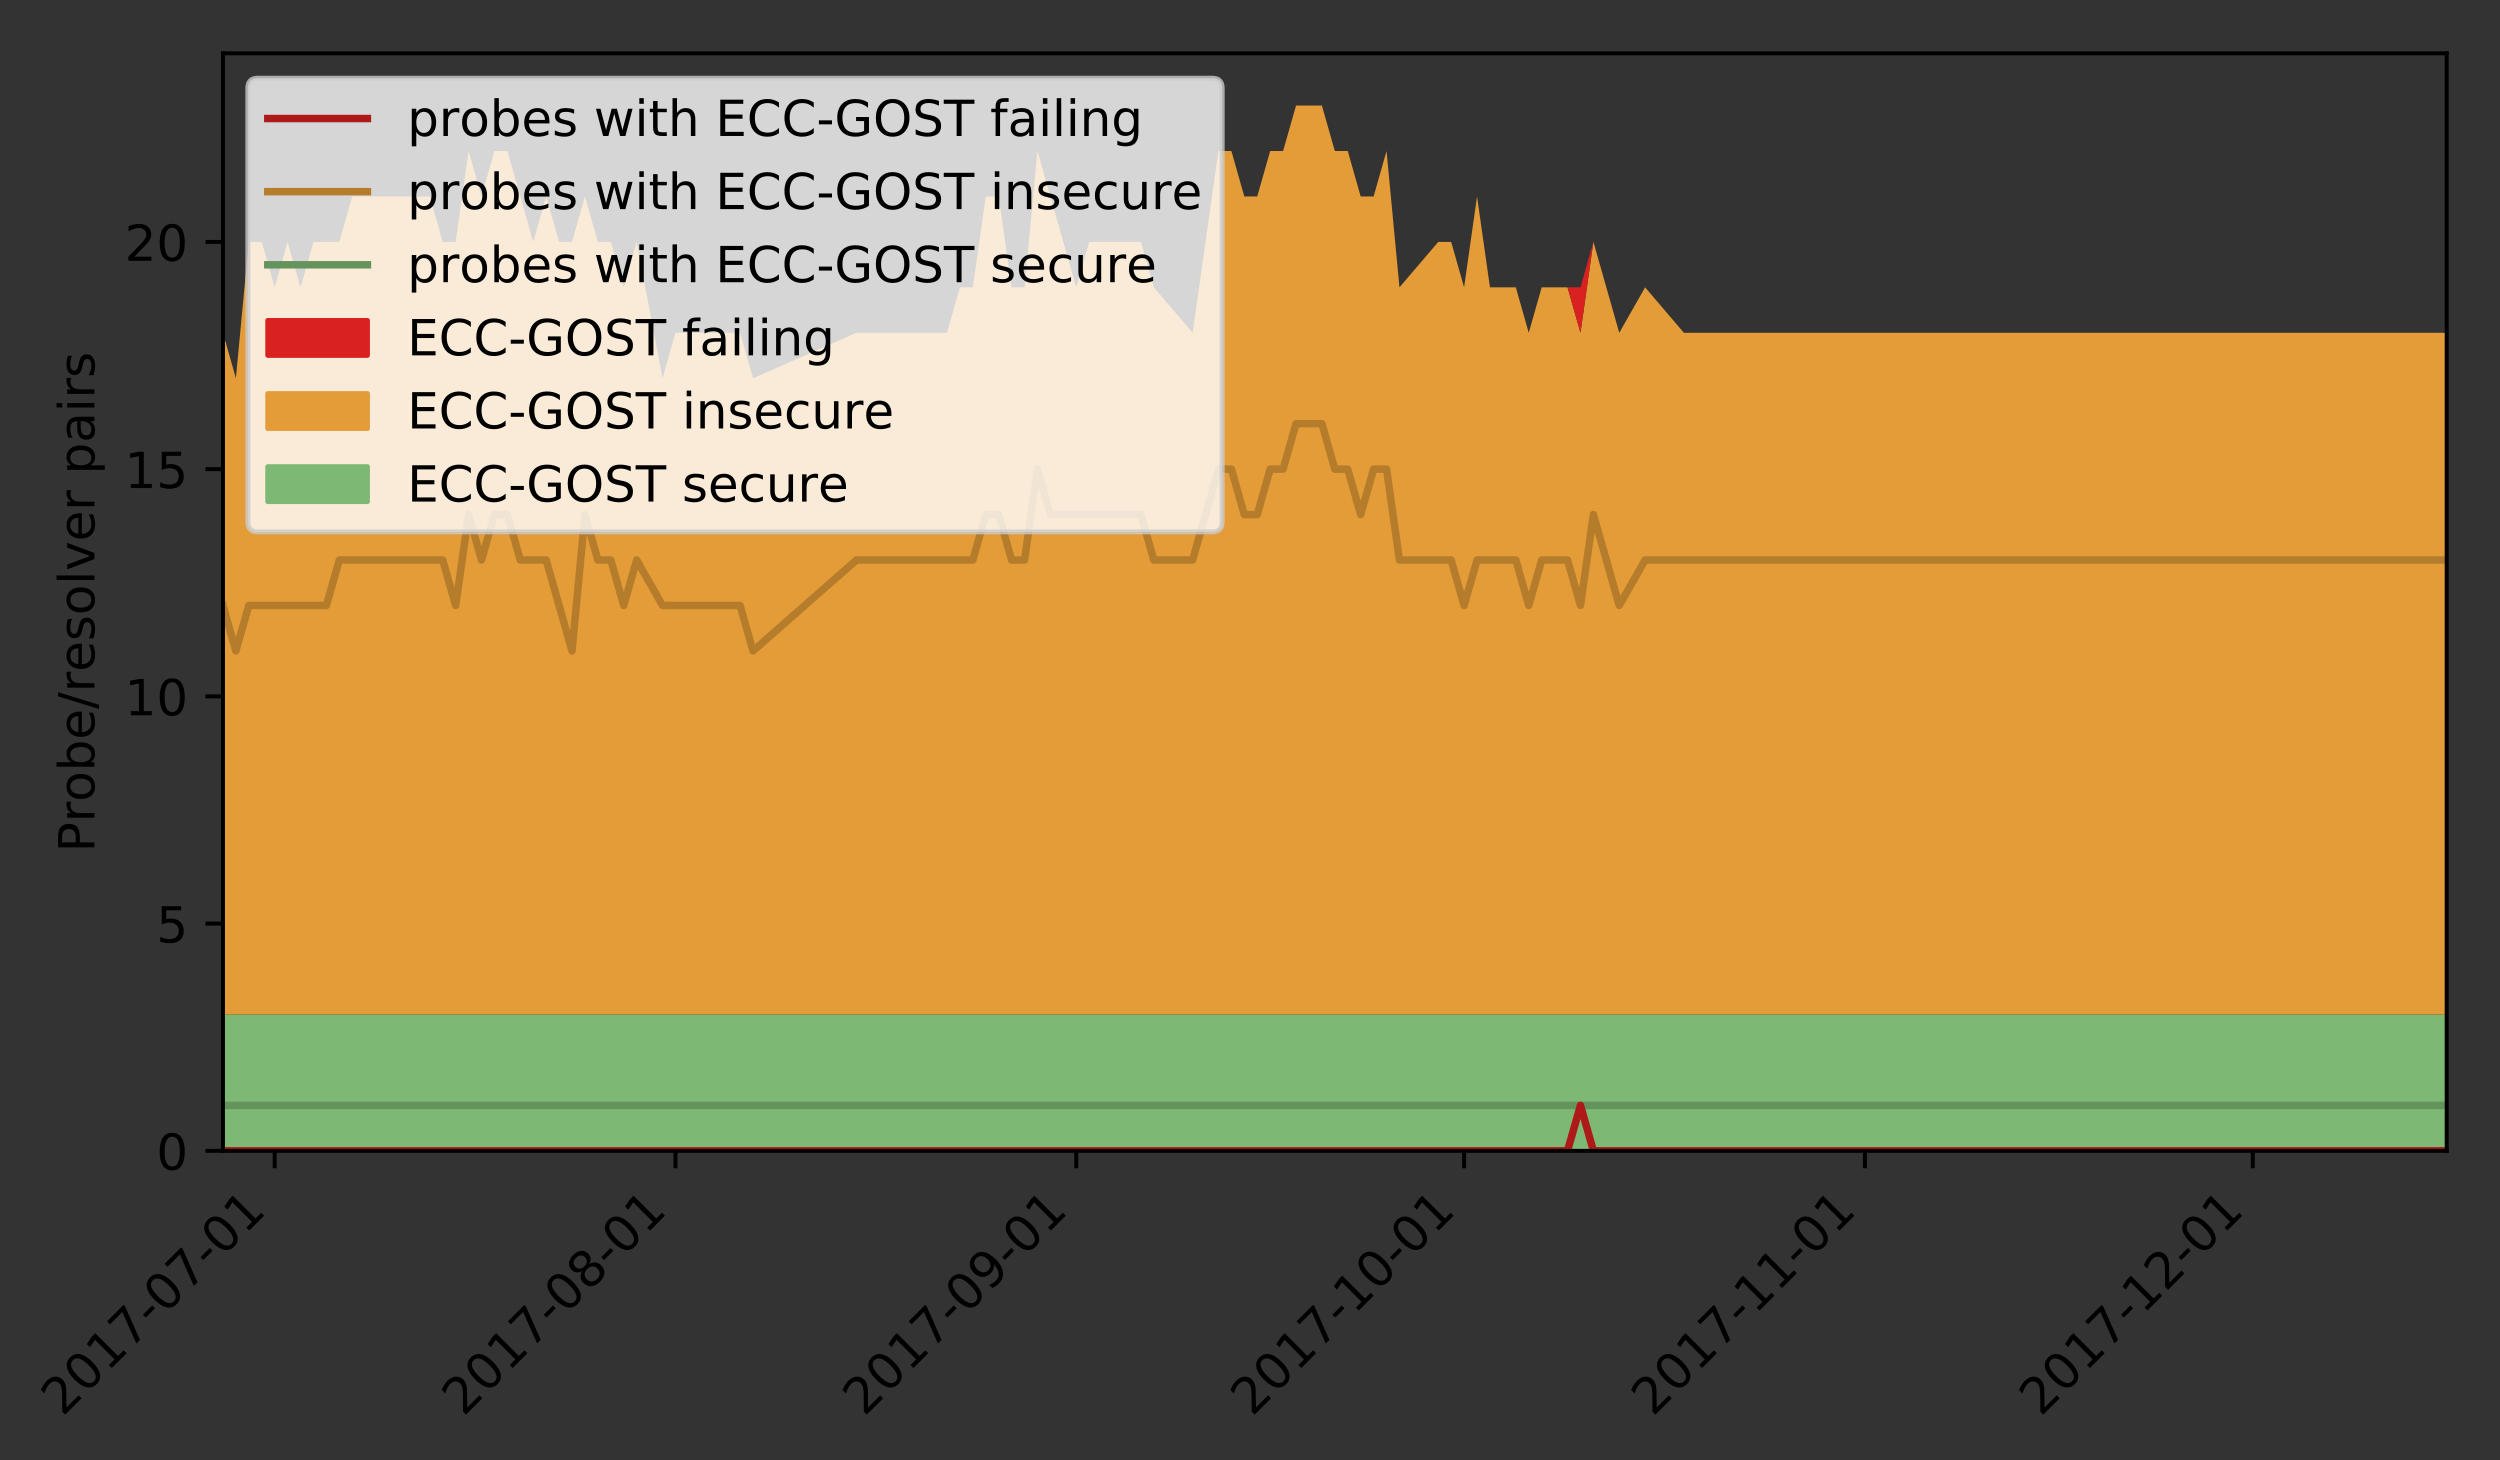 <?xml version="1.0" encoding="utf-8" standalone="no"?>
<!DOCTYPE svg PUBLIC "-//W3C//DTD SVG 1.1//EN"
  "http://www.w3.org/Graphics/SVG/1.1/DTD/svg11.dtd">
<!-- Created with matplotlib (http://matplotlib.org/) -->
<svg height="293.157pt" version="1.1" viewBox="0 0 501.856 293.157" width="501.856pt" xmlns="http://www.w3.org/2000/svg" xmlns:xlink="http://www.w3.org/1999/xlink">
 <rect x="0" y="0" width="501.856" height="293.157" fill="#333333" stroke="none"/>
 <defs>
  <style type="text/css">
*{stroke-linecap:butt;stroke-linejoin:round;}
  </style>
 </defs>
 <g id="figure_1">
  <g id="patch_1">
   <path d="M 0 293.157 
L 501.856 293.157 
L 501.856 0 
L 0 0 
z
" style="fill:none;"/>
  </g>
  <g id="axes_1">
   <g id="patch_2">
    <path d="M 44.756 231.02 
L 491.156 231.02 
L 491.156 10.7 
L 44.756 10.7 
z
" style="fill:none;"/>
   </g>
   <g id="PolyCollection_1">
    <path clip-path="url(#pe936d62cc7)" d="M 44.756 203.651 
L 44.756 231.02 
L 47.351 231.02 
L 49.947 231.02 
L 52.542 231.02 
L 55.137 231.02 
L 57.733 231.02 
L 60.328 231.02 
L 62.923 231.02 
L 65.519 231.02 
L 68.114 231.02 
L 70.709 231.02 
L 73.305 231.02 
L 75.9 231.02 
L 78.496 231.02 
L 81.091 231.02 
L 83.686 231.02 
L 86.282 231.02 
L 88.877 231.02 
L 91.472 231.02 
L 94.068 231.02 
L 96.663 231.02 
L 99.258 231.02 
L 101.854 231.02 
L 104.449 231.02 
L 107.044 231.02 
L 109.64 231.02 
L 112.232 231.02 
L 114.827 231.02 
L 117.426 231.02 
L 120.021 231.02 
L 122.616 231.02 
L 125.209 231.02 
L 127.807 231.02 
L 132.998 231.02 
L 135.593 231.02 
L 140.784 231.02 
L 145.971 231.02 
L 148.567 231.02 
L 151.165 231.02 
L 171.928 231.02 
L 174.523 231.02 
L 177.119 231.02 
L 179.714 231.02 
L 182.309 231.02 
L 187.5 231.02 
L 190.095 231.02 
L 192.691 231.02 
L 195.286 231.02 
L 197.882 231.02 
L 200.477 231.02 
L 203.072 231.02 
L 205.668 231.02 
L 208.263 231.02 
L 210.855 231.02 
L 213.454 231.02 
L 216.049 231.02 
L 218.644 231.02 
L 221.24 231.02 
L 223.835 231.02 
L 226.43 231.02 
L 229.026 231.02 
L 231.621 231.02 
L 239.407 231.02 
L 244.598 231.02 
L 247.193 231.02 
L 249.785 231.02 
L 252.381 231.02 
L 254.979 231.02 
L 257.571 231.02 
L 260.17 231.02 
L 262.765 231.02 
L 265.361 231.02 
L 267.956 231.02 
L 270.551 231.02 
L 273.144 231.02 
L 275.742 231.02 
L 278.337 231.02 
L 280.933 231.02 
L 288.719 231.02 
L 291.314 231.02 
L 293.906 231.02 
L 296.505 231.02 
L 299.1 231.02 
L 301.695 231.02 
L 304.291 231.02 
L 306.883 231.02 
L 309.482 231.02 
L 312.077 231.02 
L 314.669 231.02 
L 317.268 231.02 
L 319.863 231.02 
L 322.458 231.02 
L 325.054 231.02 
L 330.244 231.02 
L 338.03 231.02 
L 358.793 231.02 
L 478.179 231.02 
L 483.37 231.02 
L 485.965 231.02 
L 491.156 231.02 
L 491.156 203.651 
L 491.156 203.651 
L 485.965 203.651 
L 483.37 203.651 
L 478.179 203.651 
L 358.793 203.651 
L 338.03 203.651 
L 330.244 203.651 
L 325.054 203.651 
L 322.458 203.651 
L 319.863 203.651 
L 317.268 203.651 
L 314.669 203.651 
L 312.077 203.651 
L 309.482 203.651 
L 306.883 203.651 
L 304.291 203.651 
L 301.695 203.651 
L 299.1 203.651 
L 296.505 203.651 
L 293.906 203.651 
L 291.314 203.651 
L 288.719 203.651 
L 280.933 203.651 
L 278.337 203.651 
L 275.742 203.651 
L 273.144 203.651 
L 270.551 203.651 
L 267.956 203.651 
L 265.361 203.651 
L 262.765 203.651 
L 260.17 203.651 
L 257.571 203.651 
L 254.979 203.651 
L 252.381 203.651 
L 249.785 203.651 
L 247.193 203.651 
L 244.598 203.651 
L 239.407 203.651 
L 231.621 203.651 
L 229.026 203.651 
L 226.43 203.651 
L 223.835 203.651 
L 221.24 203.651 
L 218.644 203.651 
L 216.049 203.651 
L 213.454 203.651 
L 210.855 203.651 
L 208.263 203.651 
L 205.668 203.651 
L 203.072 203.651 
L 200.477 203.651 
L 197.882 203.651 
L 195.286 203.651 
L 192.691 203.651 
L 190.095 203.651 
L 187.5 203.651 
L 182.309 203.651 
L 179.714 203.651 
L 177.119 203.651 
L 174.523 203.651 
L 171.928 203.651 
L 151.165 203.651 
L 148.567 203.651 
L 145.971 203.651 
L 140.784 203.651 
L 135.593 203.651 
L 132.998 203.651 
L 127.807 203.651 
L 125.209 203.651 
L 122.616 203.651 
L 120.021 203.651 
L 117.426 203.651 
L 114.827 203.651 
L 112.232 203.651 
L 109.64 203.651 
L 107.044 203.651 
L 104.449 203.651 
L 101.854 203.651 
L 99.258 203.651 
L 96.663 203.651 
L 94.068 203.651 
L 91.472 203.651 
L 88.877 203.651 
L 86.282 203.651 
L 83.686 203.651 
L 81.091 203.651 
L 78.496 203.651 
L 75.9 203.651 
L 73.305 203.651 
L 70.709 203.651 
L 68.114 203.651 
L 65.519 203.651 
L 62.923 203.651 
L 60.328 203.651 
L 57.733 203.651 
L 55.137 203.651 
L 52.542 203.651 
L 49.947 203.651 
L 47.351 203.651 
L 44.756 203.651 
z
" style="fill:#7db874;"/>
   </g>
   <g id="PolyCollection_2">
    <path clip-path="url(#pe936d62cc7)" d="M 44.756 66.806 
L 44.756 203.651 
L 47.351 203.651 
L 49.947 203.651 
L 52.542 203.651 
L 55.137 203.651 
L 57.733 203.651 
L 60.328 203.651 
L 62.923 203.651 
L 65.519 203.651 
L 68.114 203.651 
L 70.709 203.651 
L 73.305 203.651 
L 75.9 203.651 
L 78.496 203.651 
L 81.091 203.651 
L 83.686 203.651 
L 86.282 203.651 
L 88.877 203.651 
L 91.472 203.651 
L 94.068 203.651 
L 96.663 203.651 
L 99.258 203.651 
L 101.854 203.651 
L 104.449 203.651 
L 107.044 203.651 
L 109.64 203.651 
L 112.232 203.651 
L 114.827 203.651 
L 117.426 203.651 
L 120.021 203.651 
L 122.616 203.651 
L 125.209 203.651 
L 127.807 203.651 
L 132.998 203.651 
L 135.593 203.651 
L 140.784 203.651 
L 145.971 203.651 
L 148.567 203.651 
L 151.165 203.651 
L 171.928 203.651 
L 174.523 203.651 
L 177.119 203.651 
L 179.714 203.651 
L 182.309 203.651 
L 187.5 203.651 
L 190.095 203.651 
L 192.691 203.651 
L 195.286 203.651 
L 197.882 203.651 
L 200.477 203.651 
L 203.072 203.651 
L 205.668 203.651 
L 208.263 203.651 
L 210.855 203.651 
L 213.454 203.651 
L 216.049 203.651 
L 218.644 203.651 
L 221.24 203.651 
L 223.835 203.651 
L 226.43 203.651 
L 229.026 203.651 
L 231.621 203.651 
L 239.407 203.651 
L 244.598 203.651 
L 247.193 203.651 
L 249.785 203.651 
L 252.381 203.651 
L 254.979 203.651 
L 257.571 203.651 
L 260.17 203.651 
L 262.765 203.651 
L 265.361 203.651 
L 267.956 203.651 
L 270.551 203.651 
L 273.144 203.651 
L 275.742 203.651 
L 278.337 203.651 
L 280.933 203.651 
L 288.719 203.651 
L 291.314 203.651 
L 293.906 203.651 
L 296.505 203.651 
L 299.1 203.651 
L 301.695 203.651 
L 304.291 203.651 
L 306.883 203.651 
L 309.482 203.651 
L 312.077 203.651 
L 314.669 203.651 
L 317.268 203.651 
L 319.863 203.651 
L 322.458 203.651 
L 325.054 203.651 
L 330.244 203.651 
L 338.03 203.651 
L 358.793 203.651 
L 478.179 203.651 
L 483.37 203.651 
L 485.965 203.651 
L 491.156 203.651 
L 491.156 66.806 
L 491.156 66.806 
L 485.965 66.806 
L 483.37 66.806 
L 478.179 66.806 
L 358.793 66.806 
L 338.03 66.806 
L 330.244 57.683 
L 325.054 66.806 
L 322.458 57.683 
L 319.863 48.56 
L 317.268 66.806 
L 314.669 57.683 
L 312.077 57.683 
L 309.482 57.683 
L 306.883 66.806 
L 304.291 57.683 
L 301.695 57.683 
L 299.1 57.683 
L 296.505 39.437 
L 293.906 57.683 
L 291.314 48.56 
L 288.719 48.56 
L 280.933 57.683 
L 278.337 30.314 
L 275.742 39.437 
L 273.144 39.437 
L 270.551 30.314 
L 267.956 30.314 
L 265.361 21.191 
L 262.765 21.191 
L 260.17 21.191 
L 257.571 30.314 
L 254.979 30.314 
L 252.381 39.437 
L 249.785 39.437 
L 247.193 30.314 
L 244.598 30.314 
L 239.407 66.806 
L 231.621 57.683 
L 229.026 48.56 
L 226.43 48.56 
L 223.835 48.56 
L 221.24 48.56 
L 218.644 48.56 
L 216.049 57.683 
L 213.454 48.56 
L 210.855 39.437 
L 208.263 30.314 
L 205.668 57.683 
L 203.072 57.683 
L 200.477 39.437 
L 197.882 39.437 
L 195.286 57.683 
L 192.691 57.683 
L 190.095 66.806 
L 187.5 66.806 
L 182.309 66.806 
L 179.714 66.806 
L 177.119 66.806 
L 174.523 66.806 
L 171.928 66.806 
L 151.165 75.929 
L 148.567 66.806 
L 145.971 66.806 
L 140.784 66.806 
L 135.593 66.806 
L 132.998 75.929 
L 127.807 48.56 
L 125.209 57.683 
L 122.616 48.56 
L 120.021 48.56 
L 117.426 39.437 
L 114.827 48.56 
L 112.232 48.56 
L 109.64 39.437 
L 107.044 48.56 
L 104.449 39.437 
L 101.854 30.314 
L 99.258 30.314 
L 96.663 39.437 
L 94.068 30.314 
L 91.472 48.56 
L 88.877 48.56 
L 86.282 39.437 
L 83.686 39.437 
L 81.091 39.437 
L 78.496 39.437 
L 75.9 39.437 
L 73.305 39.437 
L 70.709 39.437 
L 68.114 48.56 
L 65.519 48.56 
L 62.923 48.56 
L 60.328 57.683 
L 57.733 48.56 
L 55.137 57.683 
L 52.542 48.56 
L 49.947 48.56 
L 47.351 75.929 
L 44.756 66.806 
z
" style="fill:#e39c37;"/>
   </g>
   <g id="PolyCollection_3">
    <path clip-path="url(#pe936d62cc7)" d="M 44.756 66.806 
L 44.756 66.806 
L 47.351 75.929 
L 49.947 48.56 
L 52.542 48.56 
L 55.137 57.683 
L 57.733 48.56 
L 60.328 57.683 
L 62.923 48.56 
L 65.519 48.56 
L 68.114 48.56 
L 70.709 39.437 
L 73.305 39.437 
L 75.9 39.437 
L 78.496 39.437 
L 81.091 39.437 
L 83.686 39.437 
L 86.282 39.437 
L 88.877 48.56 
L 91.472 48.56 
L 94.068 30.314 
L 96.663 39.437 
L 99.258 30.314 
L 101.854 30.314 
L 104.449 39.437 
L 107.044 48.56 
L 109.64 39.437 
L 112.232 48.56 
L 114.827 48.56 
L 117.426 39.437 
L 120.021 48.56 
L 122.616 48.56 
L 125.209 57.683 
L 127.807 48.56 
L 132.998 75.929 
L 135.593 66.806 
L 140.784 66.806 
L 145.971 66.806 
L 148.567 66.806 
L 151.165 75.929 
L 171.928 66.806 
L 174.523 66.806 
L 177.119 66.806 
L 179.714 66.806 
L 182.309 66.806 
L 187.5 66.806 
L 190.095 66.806 
L 192.691 57.683 
L 195.286 57.683 
L 197.882 39.437 
L 200.477 39.437 
L 203.072 57.683 
L 205.668 57.683 
L 208.263 30.314 
L 210.855 39.437 
L 213.454 48.56 
L 216.049 57.683 
L 218.644 48.56 
L 221.24 48.56 
L 223.835 48.56 
L 226.43 48.56 
L 229.026 48.56 
L 231.621 57.683 
L 239.407 66.806 
L 244.598 30.314 
L 247.193 30.314 
L 249.785 39.437 
L 252.381 39.437 
L 254.979 30.314 
L 257.571 30.314 
L 260.17 21.191 
L 262.765 21.191 
L 265.361 21.191 
L 267.956 30.314 
L 270.551 30.314 
L 273.144 39.437 
L 275.742 39.437 
L 278.337 30.314 
L 280.933 57.683 
L 288.719 48.56 
L 291.314 48.56 
L 293.906 57.683 
L 296.505 39.437 
L 299.1 57.683 
L 301.695 57.683 
L 304.291 57.683 
L 306.883 66.806 
L 309.482 57.683 
L 312.077 57.683 
L 314.669 57.683 
L 317.268 66.806 
L 319.863 48.56 
L 322.458 57.683 
L 325.054 66.806 
L 330.244 57.683 
L 338.03 66.806 
L 358.793 66.806 
L 478.179 66.806 
L 483.37 66.806 
L 485.965 66.806 
L 491.156 66.806 
L 491.156 66.806 
L 491.156 66.806 
L 485.965 66.806 
L 483.37 66.806 
L 478.179 66.806 
L 358.793 66.806 
L 338.03 66.806 
L 330.244 57.683 
L 325.054 66.806 
L 322.458 57.683 
L 319.863 48.56 
L 317.268 57.683 
L 314.669 57.683 
L 312.077 57.683 
L 309.482 57.683 
L 306.883 66.806 
L 304.291 57.683 
L 301.695 57.683 
L 299.1 57.683 
L 296.505 39.437 
L 293.906 57.683 
L 291.314 48.56 
L 288.719 48.56 
L 280.933 57.683 
L 278.337 30.314 
L 275.742 39.437 
L 273.144 39.437 
L 270.551 30.314 
L 267.956 30.314 
L 265.361 21.191 
L 262.765 21.191 
L 260.17 21.191 
L 257.571 30.314 
L 254.979 30.314 
L 252.381 39.437 
L 249.785 39.437 
L 247.193 30.314 
L 244.598 30.314 
L 239.407 66.806 
L 231.621 57.683 
L 229.026 48.56 
L 226.43 48.56 
L 223.835 48.56 
L 221.24 48.56 
L 218.644 48.56 
L 216.049 57.683 
L 213.454 48.56 
L 210.855 39.437 
L 208.263 30.314 
L 205.668 57.683 
L 203.072 57.683 
L 200.477 39.437 
L 197.882 39.437 
L 195.286 57.683 
L 192.691 57.683 
L 190.095 66.806 
L 187.5 66.806 
L 182.309 66.806 
L 179.714 66.806 
L 177.119 66.806 
L 174.523 66.806 
L 171.928 66.806 
L 151.165 75.929 
L 148.567 66.806 
L 145.971 66.806 
L 140.784 66.806 
L 135.593 66.806 
L 132.998 75.929 
L 127.807 48.56 
L 125.209 57.683 
L 122.616 48.56 
L 120.021 48.56 
L 117.426 39.437 
L 114.827 48.56 
L 112.232 48.56 
L 109.64 39.437 
L 107.044 48.56 
L 104.449 39.437 
L 101.854 30.314 
L 99.258 30.314 
L 96.663 39.437 
L 94.068 30.314 
L 91.472 48.56 
L 88.877 48.56 
L 86.282 39.437 
L 83.686 39.437 
L 81.091 39.437 
L 78.496 39.437 
L 75.9 39.437 
L 73.305 39.437 
L 70.709 39.437 
L 68.114 48.56 
L 65.519 48.56 
L 62.923 48.56 
L 60.328 57.683 
L 57.733 48.56 
L 55.137 57.683 
L 52.542 48.56 
L 49.947 48.56 
L 47.351 75.929 
L 44.756 66.806 
z
" style="fill:#d92120;"/>
   </g>
   <g id="PolyCollection_4">
    <path clip-path="url(#pe936d62cc7)" d="M 44.756 66.806 
L 44.756 66.806 
L 47.351 75.929 
L 49.947 48.56 
L 52.542 48.56 
L 55.137 57.683 
L 57.733 48.56 
L 60.328 57.683 
L 62.923 48.56 
L 65.519 48.56 
L 68.114 48.56 
L 70.709 39.437 
L 73.305 39.437 
L 75.9 39.437 
L 78.496 39.437 
L 81.091 39.437 
L 83.686 39.437 
L 86.282 39.437 
L 88.877 48.56 
L 91.472 48.56 
L 94.068 30.314 
L 96.663 39.437 
L 99.258 30.314 
L 101.854 30.314 
L 104.449 39.437 
L 107.044 48.56 
L 109.64 39.437 
L 112.232 48.56 
L 114.827 48.56 
L 117.426 39.437 
L 120.021 48.56 
L 122.616 48.56 
L 125.209 57.683 
L 127.807 48.56 
L 132.998 75.929 
L 135.593 66.806 
L 140.784 66.806 
L 145.971 66.806 
L 148.567 66.806 
L 151.165 75.929 
L 171.928 66.806 
L 174.523 66.806 
L 177.119 66.806 
L 179.714 66.806 
L 182.309 66.806 
L 187.5 66.806 
L 190.095 66.806 
L 192.691 57.683 
L 195.286 57.683 
L 197.882 39.437 
L 200.477 39.437 
L 203.072 57.683 
L 205.668 57.683 
L 208.263 30.314 
L 210.855 39.437 
L 213.454 48.56 
L 216.049 57.683 
L 218.644 48.56 
L 221.24 48.56 
L 223.835 48.56 
L 226.43 48.56 
L 229.026 48.56 
L 231.621 57.683 
L 239.407 66.806 
L 244.598 30.314 
L 247.193 30.314 
L 249.785 39.437 
L 252.381 39.437 
L 254.979 30.314 
L 257.571 30.314 
L 260.17 21.191 
L 262.765 21.191 
L 265.361 21.191 
L 267.956 30.314 
L 270.551 30.314 
L 273.144 39.437 
L 275.742 39.437 
L 278.337 30.314 
L 280.933 57.683 
L 288.719 48.56 
L 291.314 48.56 
L 293.906 57.683 
L 296.505 39.437 
L 299.1 57.683 
L 301.695 57.683 
L 304.291 57.683 
L 306.883 66.806 
L 309.482 57.683 
L 312.077 57.683 
L 314.669 57.683 
L 317.268 57.683 
L 319.863 48.56 
L 322.458 57.683 
L 325.054 66.806 
L 330.244 57.683 
L 338.03 66.806 
L 358.793 66.806 
L 478.179 66.806 
L 483.37 66.806 
L 485.965 66.806 
L 491.156 66.806 
L 491.156 66.806 
L 491.156 66.806 
L 485.965 66.806 
L 483.37 66.806 
L 478.179 66.806 
L 358.793 66.806 
L 338.03 66.806 
L 330.244 57.683 
L 325.054 66.806 
L 322.458 57.683 
L 319.863 48.56 
L 317.268 57.683 
L 314.669 57.683 
L 312.077 57.683 
L 309.482 57.683 
L 306.883 66.806 
L 304.291 57.683 
L 301.695 57.683 
L 299.1 57.683 
L 296.505 39.437 
L 293.906 57.683 
L 291.314 48.56 
L 288.719 48.56 
L 280.933 57.683 
L 278.337 30.314 
L 275.742 39.437 
L 273.144 39.437 
L 270.551 30.314 
L 267.956 30.314 
L 265.361 21.191 
L 262.765 21.191 
L 260.17 21.191 
L 257.571 30.314 
L 254.979 30.314 
L 252.381 39.437 
L 249.785 39.437 
L 247.193 30.314 
L 244.598 30.314 
L 239.407 66.806 
L 231.621 57.683 
L 229.026 48.56 
L 226.43 48.56 
L 223.835 48.56 
L 221.24 48.56 
L 218.644 48.56 
L 216.049 57.683 
L 213.454 48.56 
L 210.855 39.437 
L 208.263 30.314 
L 205.668 57.683 
L 203.072 57.683 
L 200.477 39.437 
L 197.882 39.437 
L 195.286 57.683 
L 192.691 57.683 
L 190.095 66.806 
L 187.5 66.806 
L 182.309 66.806 
L 179.714 66.806 
L 177.119 66.806 
L 174.523 66.806 
L 171.928 66.806 
L 151.165 75.929 
L 148.567 66.806 
L 145.971 66.806 
L 140.784 66.806 
L 135.593 66.806 
L 132.998 75.929 
L 127.807 48.56 
L 125.209 57.683 
L 122.616 48.56 
L 120.021 48.56 
L 117.426 39.437 
L 114.827 48.56 
L 112.232 48.56 
L 109.64 39.437 
L 107.044 48.56 
L 104.449 39.437 
L 101.854 30.314 
L 99.258 30.314 
L 96.663 39.437 
L 94.068 30.314 
L 91.472 48.56 
L 88.877 48.56 
L 86.282 39.437 
L 83.686 39.437 
L 81.091 39.437 
L 78.496 39.437 
L 75.9 39.437 
L 73.305 39.437 
L 70.709 39.437 
L 68.114 48.56 
L 65.519 48.56 
L 62.923 48.56 
L 60.328 57.683 
L 57.733 48.56 
L 55.137 57.683 
L 52.542 48.56 
L 49.947 48.56 
L 47.351 75.929 
L 44.756 66.806 
z
" style="fill:#cccccc;"/>
   </g>
   <g id="matplotlib.axis_1">
    <g id="xtick_1">
     <g id="line2d_1">
      <defs>
       <path d="M 0 0 
L 0 3.5 
" id="md63cd3ad9e" style="stroke:#000000;stroke-width:0.8;"/>
      </defs>
      <g>
       <use style="stroke:#000000;stroke-width:0.8;" x="55.137" xlink:href="#md63cd3ad9e" y="231.02"/>
      </g>
     </g>
     <g id="text_1">
      <!-- 2017-07-01 -->
      <defs>
       <path d="M 19.188 8.297 
L 53.609 8.297 
L 53.609 0 
L 7.328 0 
L 7.328 8.297 
Q 12.938 14.109 22.625 23.891 
Q 32.328 33.688 34.812 36.531 
Q 39.547 41.844 41.422 45.531 
Q 43.312 49.219 43.312 52.781 
Q 43.312 58.594 39.234 62.25 
Q 35.156 65.922 28.609 65.922 
Q 23.969 65.922 18.812 64.312 
Q 13.672 62.703 7.812 59.422 
L 7.812 69.391 
Q 13.766 71.781 18.938 73 
Q 24.125 74.219 28.422 74.219 
Q 39.75 74.219 46.484 68.547 
Q 53.219 62.891 53.219 53.422 
Q 53.219 48.922 51.531 44.891 
Q 49.859 40.875 45.406 35.406 
Q 44.188 33.984 37.641 27.219 
Q 31.109 20.453 19.188 8.297 
z
" id="DejaVuSans-32"/>
       <path d="M 31.781 66.406 
Q 24.172 66.406 20.328 58.906 
Q 16.5 51.422 16.5 36.375 
Q 16.5 21.391 20.328 13.891 
Q 24.172 6.391 31.781 6.391 
Q 39.453 6.391 43.281 13.891 
Q 47.125 21.391 47.125 36.375 
Q 47.125 51.422 43.281 58.906 
Q 39.453 66.406 31.781 66.406 
z
M 31.781 74.219 
Q 44.047 74.219 50.516 64.516 
Q 56.984 54.828 56.984 36.375 
Q 56.984 17.969 50.516 8.266 
Q 44.047 -1.422 31.781 -1.422 
Q 19.531 -1.422 13.062 8.266 
Q 6.594 17.969 6.594 36.375 
Q 6.594 54.828 13.062 64.516 
Q 19.531 74.219 31.781 74.219 
z
" id="DejaVuSans-30"/>
       <path d="M 12.406 8.297 
L 28.516 8.297 
L 28.516 63.922 
L 10.984 60.406 
L 10.984 69.391 
L 28.422 72.906 
L 38.281 72.906 
L 38.281 8.297 
L 54.391 8.297 
L 54.391 0 
L 12.406 0 
z
" id="DejaVuSans-31"/>
       <path d="M 8.203 72.906 
L 55.078 72.906 
L 55.078 68.703 
L 28.609 0 
L 18.312 0 
L 43.219 64.594 
L 8.203 64.594 
z
" id="DejaVuSans-37"/>
       <path d="M 4.891 31.391 
L 31.203 31.391 
L 31.203 23.391 
L 4.891 23.391 
z
" id="DejaVuSans-2d"/>
      </defs>
      <g transform="translate(12.573 284.487)rotate(-45)scale(0.1 -0.1)">
       <use xlink:href="#DejaVuSans-32"/>
       <use x="63.623" xlink:href="#DejaVuSans-30"/>
       <use x="127.246" xlink:href="#DejaVuSans-31"/>
       <use x="190.869" xlink:href="#DejaVuSans-37"/>
       <use x="254.492" xlink:href="#DejaVuSans-2d"/>
       <use x="290.576" xlink:href="#DejaVuSans-30"/>
       <use x="354.199" xlink:href="#DejaVuSans-37"/>
       <use x="417.822" xlink:href="#DejaVuSans-2d"/>
       <use x="453.906" xlink:href="#DejaVuSans-30"/>
       <use x="517.529" xlink:href="#DejaVuSans-31"/>
      </g>
     </g>
    </g>
    <g id="xtick_2">
     <g id="line2d_2">
      <g>
       <use style="stroke:#000000;stroke-width:0.8;" x="135.593" xlink:href="#md63cd3ad9e" y="231.02"/>
      </g>
     </g>
     <g id="text_2">
      <!-- 2017-08-01 -->
      <defs>
       <path d="M 31.781 34.625 
Q 24.75 34.625 20.719 30.859 
Q 16.703 27.094 16.703 20.516 
Q 16.703 13.922 20.719 10.156 
Q 24.75 6.391 31.781 6.391 
Q 38.812 6.391 42.859 10.172 
Q 46.922 13.969 46.922 20.516 
Q 46.922 27.094 42.891 30.859 
Q 38.875 34.625 31.781 34.625 
z
M 21.922 38.812 
Q 15.578 40.375 12.031 44.719 
Q 8.5 49.078 8.5 55.328 
Q 8.5 64.062 14.719 69.141 
Q 20.953 74.219 31.781 74.219 
Q 42.672 74.219 48.875 69.141 
Q 55.078 64.062 55.078 55.328 
Q 55.078 49.078 51.531 44.719 
Q 48 40.375 41.703 38.812 
Q 48.828 37.156 52.797 32.312 
Q 56.781 27.484 56.781 20.516 
Q 56.781 9.906 50.312 4.234 
Q 43.844 -1.422 31.781 -1.422 
Q 19.734 -1.422 13.25 4.234 
Q 6.781 9.906 6.781 20.516 
Q 6.781 27.484 10.781 32.312 
Q 14.797 37.156 21.922 38.812 
z
M 18.312 54.391 
Q 18.312 48.734 21.844 45.562 
Q 25.391 42.391 31.781 42.391 
Q 38.141 42.391 41.719 45.562 
Q 45.312 48.734 45.312 54.391 
Q 45.312 60.062 41.719 63.234 
Q 38.141 66.406 31.781 66.406 
Q 25.391 66.406 21.844 63.234 
Q 18.312 60.062 18.312 54.391 
z
" id="DejaVuSans-38"/>
      </defs>
      <g transform="translate(93.029 284.487)rotate(-45)scale(0.1 -0.1)">
       <use xlink:href="#DejaVuSans-32"/>
       <use x="63.623" xlink:href="#DejaVuSans-30"/>
       <use x="127.246" xlink:href="#DejaVuSans-31"/>
       <use x="190.869" xlink:href="#DejaVuSans-37"/>
       <use x="254.492" xlink:href="#DejaVuSans-2d"/>
       <use x="290.576" xlink:href="#DejaVuSans-30"/>
       <use x="354.199" xlink:href="#DejaVuSans-38"/>
       <use x="417.822" xlink:href="#DejaVuSans-2d"/>
       <use x="453.906" xlink:href="#DejaVuSans-30"/>
       <use x="517.529" xlink:href="#DejaVuSans-31"/>
      </g>
     </g>
    </g>
    <g id="xtick_3">
     <g id="line2d_3">
      <g>
       <use style="stroke:#000000;stroke-width:0.8;" x="216.049" xlink:href="#md63cd3ad9e" y="231.02"/>
      </g>
     </g>
     <g id="text_3">
      <!-- 2017-09-01 -->
      <defs>
       <path d="M 10.984 1.516 
L 10.984 10.5 
Q 14.703 8.734 18.5 7.812 
Q 22.312 6.891 25.984 6.891 
Q 35.75 6.891 40.891 13.453 
Q 46.047 20.016 46.781 33.406 
Q 43.953 29.203 39.594 26.953 
Q 35.25 24.703 29.984 24.703 
Q 19.047 24.703 12.672 31.312 
Q 6.297 37.938 6.297 49.422 
Q 6.297 60.641 12.938 67.422 
Q 19.578 74.219 30.609 74.219 
Q 43.266 74.219 49.922 64.516 
Q 56.594 54.828 56.594 36.375 
Q 56.594 19.141 48.406 8.859 
Q 40.234 -1.422 26.422 -1.422 
Q 22.703 -1.422 18.891 -0.688 
Q 15.094 0.047 10.984 1.516 
z
M 30.609 32.422 
Q 37.25 32.422 41.125 36.953 
Q 45.016 41.5 45.016 49.422 
Q 45.016 57.281 41.125 61.844 
Q 37.25 66.406 30.609 66.406 
Q 23.969 66.406 20.094 61.844 
Q 16.219 57.281 16.219 49.422 
Q 16.219 41.5 20.094 36.953 
Q 23.969 32.422 30.609 32.422 
z
" id="DejaVuSans-39"/>
      </defs>
      <g transform="translate(173.485 284.487)rotate(-45)scale(0.1 -0.1)">
       <use xlink:href="#DejaVuSans-32"/>
       <use x="63.623" xlink:href="#DejaVuSans-30"/>
       <use x="127.246" xlink:href="#DejaVuSans-31"/>
       <use x="190.869" xlink:href="#DejaVuSans-37"/>
       <use x="254.492" xlink:href="#DejaVuSans-2d"/>
       <use x="290.576" xlink:href="#DejaVuSans-30"/>
       <use x="354.199" xlink:href="#DejaVuSans-39"/>
       <use x="417.822" xlink:href="#DejaVuSans-2d"/>
       <use x="453.906" xlink:href="#DejaVuSans-30"/>
       <use x="517.529" xlink:href="#DejaVuSans-31"/>
      </g>
     </g>
    </g>
    <g id="xtick_4">
     <g id="line2d_4">
      <g>
       <use style="stroke:#000000;stroke-width:0.8;" x="293.909" xlink:href="#md63cd3ad9e" y="231.02"/>
      </g>
     </g>
     <g id="text_4">
      <!-- 2017-10-01 -->
      <g transform="translate(251.345 284.487)rotate(-45)scale(0.1 -0.1)">
       <use xlink:href="#DejaVuSans-32"/>
       <use x="63.623" xlink:href="#DejaVuSans-30"/>
       <use x="127.246" xlink:href="#DejaVuSans-31"/>
       <use x="190.869" xlink:href="#DejaVuSans-37"/>
       <use x="254.492" xlink:href="#DejaVuSans-2d"/>
       <use x="290.576" xlink:href="#DejaVuSans-31"/>
       <use x="354.199" xlink:href="#DejaVuSans-30"/>
       <use x="417.822" xlink:href="#DejaVuSans-2d"/>
       <use x="453.906" xlink:href="#DejaVuSans-30"/>
       <use x="517.529" xlink:href="#DejaVuSans-31"/>
      </g>
     </g>
    </g>
    <g id="xtick_5">
     <g id="line2d_5">
      <g>
       <use style="stroke:#000000;stroke-width:0.8;" x="374.365" xlink:href="#md63cd3ad9e" y="231.02"/>
      </g>
     </g>
     <g id="text_5">
      <!-- 2017-11-01 -->
      <g transform="translate(331.801 284.487)rotate(-45)scale(0.1 -0.1)">
       <use xlink:href="#DejaVuSans-32"/>
       <use x="63.623" xlink:href="#DejaVuSans-30"/>
       <use x="127.246" xlink:href="#DejaVuSans-31"/>
       <use x="190.869" xlink:href="#DejaVuSans-37"/>
       <use x="254.492" xlink:href="#DejaVuSans-2d"/>
       <use x="290.576" xlink:href="#DejaVuSans-31"/>
       <use x="354.199" xlink:href="#DejaVuSans-31"/>
       <use x="417.822" xlink:href="#DejaVuSans-2d"/>
       <use x="453.906" xlink:href="#DejaVuSans-30"/>
       <use x="517.529" xlink:href="#DejaVuSans-31"/>
      </g>
     </g>
    </g>
    <g id="xtick_6">
     <g id="line2d_6">
      <g>
       <use style="stroke:#000000;stroke-width:0.8;" x="452.226" xlink:href="#md63cd3ad9e" y="231.02"/>
      </g>
     </g>
     <g id="text_6">
      <!-- 2017-12-01 -->
      <g transform="translate(409.661 284.487)rotate(-45)scale(0.1 -0.1)">
       <use xlink:href="#DejaVuSans-32"/>
       <use x="63.623" xlink:href="#DejaVuSans-30"/>
       <use x="127.246" xlink:href="#DejaVuSans-31"/>
       <use x="190.869" xlink:href="#DejaVuSans-37"/>
       <use x="254.492" xlink:href="#DejaVuSans-2d"/>
       <use x="290.576" xlink:href="#DejaVuSans-31"/>
       <use x="354.199" xlink:href="#DejaVuSans-32"/>
       <use x="417.822" xlink:href="#DejaVuSans-2d"/>
       <use x="453.906" xlink:href="#DejaVuSans-30"/>
       <use x="517.529" xlink:href="#DejaVuSans-31"/>
      </g>
     </g>
    </g>
   </g>
   <g id="matplotlib.axis_2">
    <g id="ytick_1">
     <g id="line2d_7">
      <defs>
       <path d="M 0 0 
L -3.5 0 
" id="m6b223fb52b" style="stroke:#000000;stroke-width:0.8;"/>
      </defs>
      <g>
       <use style="stroke:#000000;stroke-width:0.8;" x="44.756" xlink:href="#m6b223fb52b" y="231.02"/>
      </g>
     </g>
     <g id="text_7">
      <!-- 0 -->
      <g transform="translate(31.393 234.819)scale(0.1 -0.1)">
       <use xlink:href="#DejaVuSans-30"/>
      </g>
     </g>
    </g>
    <g id="ytick_2">
     <g id="line2d_8">
      <g>
       <use style="stroke:#000000;stroke-width:0.8;" x="44.756" xlink:href="#m6b223fb52b" y="185.405"/>
      </g>
     </g>
     <g id="text_8">
      <!-- 5 -->
      <defs>
       <path d="M 10.797 72.906 
L 49.516 72.906 
L 49.516 64.594 
L 19.828 64.594 
L 19.828 46.734 
Q 21.969 47.469 24.109 47.828 
Q 26.266 48.188 28.422 48.188 
Q 40.625 48.188 47.75 41.5 
Q 54.891 34.812 54.891 23.391 
Q 54.891 11.625 47.562 5.094 
Q 40.234 -1.422 26.906 -1.422 
Q 22.312 -1.422 17.547 -0.641 
Q 12.797 0.141 7.719 1.703 
L 7.719 11.625 
Q 12.109 9.234 16.797 8.062 
Q 21.484 6.891 26.703 6.891 
Q 35.156 6.891 40.078 11.328 
Q 45.016 15.766 45.016 23.391 
Q 45.016 31 40.078 35.438 
Q 35.156 39.891 26.703 39.891 
Q 22.75 39.891 18.812 39.016 
Q 14.891 38.141 10.797 36.281 
z
" id="DejaVuSans-35"/>
      </defs>
      <g transform="translate(31.393 189.204)scale(0.1 -0.1)">
       <use xlink:href="#DejaVuSans-35"/>
      </g>
     </g>
    </g>
    <g id="ytick_3">
     <g id="line2d_9">
      <g>
       <use style="stroke:#000000;stroke-width:0.8;" x="44.756" xlink:href="#m6b223fb52b" y="139.79"/>
      </g>
     </g>
     <g id="text_9">
      <!-- 10 -->
      <g transform="translate(25.031 143.589)scale(0.1 -0.1)">
       <use xlink:href="#DejaVuSans-31"/>
       <use x="63.623" xlink:href="#DejaVuSans-30"/>
      </g>
     </g>
    </g>
    <g id="ytick_4">
     <g id="line2d_10">
      <g>
       <use style="stroke:#000000;stroke-width:0.8;" x="44.756" xlink:href="#m6b223fb52b" y="94.175"/>
      </g>
     </g>
     <g id="text_10">
      <!-- 15 -->
      <g transform="translate(25.031 97.974)scale(0.1 -0.1)">
       <use xlink:href="#DejaVuSans-31"/>
       <use x="63.623" xlink:href="#DejaVuSans-35"/>
      </g>
     </g>
    </g>
    <g id="ytick_5">
     <g id="line2d_11">
      <g>
       <use style="stroke:#000000;stroke-width:0.8;" x="44.756" xlink:href="#m6b223fb52b" y="48.56"/>
      </g>
     </g>
     <g id="text_11">
      <!-- 20 -->
      <g transform="translate(25.031 52.36)scale(0.1 -0.1)">
       <use xlink:href="#DejaVuSans-32"/>
       <use x="63.623" xlink:href="#DejaVuSans-30"/>
      </g>
     </g>
    </g>
    <g id="text_12">
     <!-- Probe/resolver pairs -->
     <defs>
      <path d="M 19.672 64.797 
L 19.672 37.406 
L 32.078 37.406 
Q 38.969 37.406 42.719 40.969 
Q 46.484 44.531 46.484 51.125 
Q 46.484 57.672 42.719 61.234 
Q 38.969 64.797 32.078 64.797 
z
M 9.812 72.906 
L 32.078 72.906 
Q 44.344 72.906 50.609 67.359 
Q 56.891 61.812 56.891 51.125 
Q 56.891 40.328 50.609 34.812 
Q 44.344 29.297 32.078 29.297 
L 19.672 29.297 
L 19.672 0 
L 9.812 0 
z
" id="DejaVuSans-50"/>
      <path d="M 41.109 46.297 
Q 39.594 47.172 37.812 47.578 
Q 36.031 48 33.891 48 
Q 26.266 48 22.188 43.047 
Q 18.109 38.094 18.109 28.812 
L 18.109 0 
L 9.078 0 
L 9.078 54.688 
L 18.109 54.688 
L 18.109 46.188 
Q 20.953 51.172 25.484 53.578 
Q 30.031 56 36.531 56 
Q 37.453 56 38.578 55.875 
Q 39.703 55.766 41.062 55.516 
z
" id="DejaVuSans-72"/>
      <path d="M 30.609 48.391 
Q 23.391 48.391 19.188 42.75 
Q 14.984 37.109 14.984 27.297 
Q 14.984 17.484 19.156 11.844 
Q 23.344 6.203 30.609 6.203 
Q 37.797 6.203 41.984 11.859 
Q 46.188 17.531 46.188 27.297 
Q 46.188 37.016 41.984 42.703 
Q 37.797 48.391 30.609 48.391 
z
M 30.609 56 
Q 42.328 56 49.016 48.375 
Q 55.719 40.766 55.719 27.297 
Q 55.719 13.875 49.016 6.219 
Q 42.328 -1.422 30.609 -1.422 
Q 18.844 -1.422 12.172 6.219 
Q 5.516 13.875 5.516 27.297 
Q 5.516 40.766 12.172 48.375 
Q 18.844 56 30.609 56 
z
" id="DejaVuSans-6f"/>
      <path d="M 48.688 27.297 
Q 48.688 37.203 44.609 42.844 
Q 40.531 48.484 33.406 48.484 
Q 26.266 48.484 22.188 42.844 
Q 18.109 37.203 18.109 27.297 
Q 18.109 17.391 22.188 11.75 
Q 26.266 6.109 33.406 6.109 
Q 40.531 6.109 44.609 11.75 
Q 48.688 17.391 48.688 27.297 
z
M 18.109 46.391 
Q 20.953 51.266 25.266 53.625 
Q 29.594 56 35.594 56 
Q 45.562 56 51.781 48.094 
Q 58.016 40.188 58.016 27.297 
Q 58.016 14.406 51.781 6.484 
Q 45.562 -1.422 35.594 -1.422 
Q 29.594 -1.422 25.266 0.953 
Q 20.953 3.328 18.109 8.203 
L 18.109 0 
L 9.078 0 
L 9.078 75.984 
L 18.109 75.984 
z
" id="DejaVuSans-62"/>
      <path d="M 56.203 29.594 
L 56.203 25.203 
L 14.891 25.203 
Q 15.484 15.922 20.484 11.062 
Q 25.484 6.203 34.422 6.203 
Q 39.594 6.203 44.453 7.469 
Q 49.312 8.734 54.109 11.281 
L 54.109 2.781 
Q 49.266 0.734 44.188 -0.344 
Q 39.109 -1.422 33.891 -1.422 
Q 20.797 -1.422 13.156 6.188 
Q 5.516 13.812 5.516 26.812 
Q 5.516 40.234 12.766 48.109 
Q 20.016 56 32.328 56 
Q 43.359 56 49.781 48.891 
Q 56.203 41.797 56.203 29.594 
z
M 47.219 32.234 
Q 47.125 39.594 43.094 43.984 
Q 39.062 48.391 32.422 48.391 
Q 24.906 48.391 20.391 44.141 
Q 15.875 39.891 15.188 32.172 
z
" id="DejaVuSans-65"/>
      <path d="M 25.391 72.906 
L 33.688 72.906 
L 8.297 -9.281 
L 0 -9.281 
z
" id="DejaVuSans-2f"/>
      <path d="M 44.281 53.078 
L 44.281 44.578 
Q 40.484 46.531 36.375 47.5 
Q 32.281 48.484 27.875 48.484 
Q 21.188 48.484 17.844 46.438 
Q 14.5 44.391 14.5 40.281 
Q 14.5 37.156 16.891 35.375 
Q 19.281 33.594 26.516 31.984 
L 29.594 31.297 
Q 39.156 29.25 43.188 25.516 
Q 47.219 21.781 47.219 15.094 
Q 47.219 7.469 41.188 3.016 
Q 35.156 -1.422 24.609 -1.422 
Q 20.219 -1.422 15.453 -0.562 
Q 10.688 0.297 5.422 2 
L 5.422 11.281 
Q 10.406 8.688 15.234 7.391 
Q 20.062 6.109 24.812 6.109 
Q 31.156 6.109 34.562 8.281 
Q 37.984 10.453 37.984 14.406 
Q 37.984 18.062 35.516 20.016 
Q 33.062 21.969 24.703 23.781 
L 21.578 24.516 
Q 13.234 26.266 9.516 29.906 
Q 5.812 33.547 5.812 39.891 
Q 5.812 47.609 11.281 51.797 
Q 16.75 56 26.812 56 
Q 31.781 56 36.172 55.266 
Q 40.578 54.547 44.281 53.078 
z
" id="DejaVuSans-73"/>
      <path d="M 9.422 75.984 
L 18.406 75.984 
L 18.406 0 
L 9.422 0 
z
" id="DejaVuSans-6c"/>
      <path d="M 2.984 54.688 
L 12.5 54.688 
L 29.594 8.797 
L 46.688 54.688 
L 56.203 54.688 
L 35.688 0 
L 23.484 0 
z
" id="DejaVuSans-76"/>
      <path id="DejaVuSans-20"/>
      <path d="M 18.109 8.203 
L 18.109 -20.797 
L 9.078 -20.797 
L 9.078 54.688 
L 18.109 54.688 
L 18.109 46.391 
Q 20.953 51.266 25.266 53.625 
Q 29.594 56 35.594 56 
Q 45.562 56 51.781 48.094 
Q 58.016 40.188 58.016 27.297 
Q 58.016 14.406 51.781 6.484 
Q 45.562 -1.422 35.594 -1.422 
Q 29.594 -1.422 25.266 0.953 
Q 20.953 3.328 18.109 8.203 
z
M 48.688 27.297 
Q 48.688 37.203 44.609 42.844 
Q 40.531 48.484 33.406 48.484 
Q 26.266 48.484 22.188 42.844 
Q 18.109 37.203 18.109 27.297 
Q 18.109 17.391 22.188 11.75 
Q 26.266 6.109 33.406 6.109 
Q 40.531 6.109 44.609 11.75 
Q 48.688 17.391 48.688 27.297 
z
" id="DejaVuSans-70"/>
      <path d="M 34.281 27.484 
Q 23.391 27.484 19.188 25 
Q 14.984 22.516 14.984 16.5 
Q 14.984 11.719 18.141 8.906 
Q 21.297 6.109 26.703 6.109 
Q 34.188 6.109 38.703 11.406 
Q 43.219 16.703 43.219 25.484 
L 43.219 27.484 
z
M 52.203 31.203 
L 52.203 0 
L 43.219 0 
L 43.219 8.297 
Q 40.141 3.328 35.547 0.953 
Q 30.953 -1.422 24.312 -1.422 
Q 15.922 -1.422 10.953 3.297 
Q 6 8.016 6 15.922 
Q 6 25.141 12.172 29.828 
Q 18.359 34.516 30.609 34.516 
L 43.219 34.516 
L 43.219 35.406 
Q 43.219 41.609 39.141 45 
Q 35.062 48.391 27.688 48.391 
Q 23 48.391 18.547 47.266 
Q 14.109 46.141 10.016 43.891 
L 10.016 52.203 
Q 14.938 54.109 19.578 55.047 
Q 24.219 56 28.609 56 
Q 40.484 56 46.344 49.844 
Q 52.203 43.703 52.203 31.203 
z
" id="DejaVuSans-61"/>
      <path d="M 9.422 54.688 
L 18.406 54.688 
L 18.406 0 
L 9.422 0 
z
M 9.422 75.984 
L 18.406 75.984 
L 18.406 64.594 
L 9.422 64.594 
z
" id="DejaVuSans-69"/>
     </defs>
     <g transform="translate(18.951 171.074)rotate(-90)scale(0.1 -0.1)">
      <use xlink:href="#DejaVuSans-50"/>
      <use x="60.287" xlink:href="#DejaVuSans-72"/>
      <use x="101.369" xlink:href="#DejaVuSans-6f"/>
      <use x="162.551" xlink:href="#DejaVuSans-62"/>
      <use x="226.027" xlink:href="#DejaVuSans-65"/>
      <use x="287.551" xlink:href="#DejaVuSans-2f"/>
      <use x="321.242" xlink:href="#DejaVuSans-72"/>
      <use x="362.324" xlink:href="#DejaVuSans-65"/>
      <use x="423.848" xlink:href="#DejaVuSans-73"/>
      <use x="475.947" xlink:href="#DejaVuSans-6f"/>
      <use x="537.129" xlink:href="#DejaVuSans-6c"/>
      <use x="564.912" xlink:href="#DejaVuSans-76"/>
      <use x="624.092" xlink:href="#DejaVuSans-65"/>
      <use x="685.615" xlink:href="#DejaVuSans-72"/>
      <use x="726.729" xlink:href="#DejaVuSans-20"/>
      <use x="758.516" xlink:href="#DejaVuSans-70"/>
      <use x="821.992" xlink:href="#DejaVuSans-61"/>
      <use x="883.271" xlink:href="#DejaVuSans-69"/>
      <use x="911.055" xlink:href="#DejaVuSans-72"/>
      <use x="952.168" xlink:href="#DejaVuSans-73"/>
     </g>
    </g>
   </g>
   <g id="line2d_12">
    <path clip-path="url(#pe936d62cc7)" d="M 44.756 221.897 
L 47.351 221.897 
L 49.947 221.897 
L 52.542 221.897 
L 55.137 221.897 
L 57.733 221.897 
L 60.328 221.897 
L 62.923 221.897 
L 65.519 221.897 
L 68.114 221.897 
L 70.709 221.897 
L 73.305 221.897 
L 75.9 221.897 
L 78.496 221.897 
L 81.091 221.897 
L 83.686 221.897 
L 86.282 221.897 
L 88.877 221.897 
L 91.472 221.897 
L 94.068 221.897 
L 96.663 221.897 
L 99.258 221.897 
L 101.854 221.897 
L 104.449 221.897 
L 107.044 221.897 
L 109.64 221.897 
L 112.232 221.897 
L 114.827 221.897 
L 117.426 221.897 
L 120.021 221.897 
L 122.616 221.897 
L 125.209 221.897 
L 127.807 221.897 
L 132.998 221.897 
L 135.593 221.897 
L 140.784 221.897 
L 145.971 221.897 
L 148.567 221.897 
L 151.165 221.897 
L 171.928 221.897 
L 174.523 221.897 
L 177.119 221.897 
L 179.714 221.897 
L 182.309 221.897 
L 187.5 221.897 
L 190.095 221.897 
L 192.691 221.897 
L 195.286 221.897 
L 197.882 221.897 
L 200.477 221.897 
L 203.072 221.897 
L 205.668 221.897 
L 208.263 221.897 
L 210.855 221.897 
L 213.454 221.897 
L 216.049 221.897 
L 218.644 221.897 
L 221.24 221.897 
L 223.835 221.897 
L 226.43 221.897 
L 229.026 221.897 
L 231.621 221.897 
L 239.407 221.897 
L 244.598 221.897 
L 247.193 221.897 
L 249.785 221.897 
L 252.381 221.897 
L 254.979 221.897 
L 257.571 221.897 
L 260.17 221.897 
L 262.765 221.897 
L 265.361 221.897 
L 267.956 221.897 
L 270.551 221.897 
L 273.144 221.897 
L 275.742 221.897 
L 278.337 221.897 
L 280.933 221.897 
L 288.719 221.897 
L 291.314 221.897 
L 293.906 221.897 
L 296.505 221.897 
L 299.1 221.897 
L 301.695 221.897 
L 304.291 221.897 
L 306.883 221.897 
L 309.482 221.897 
L 312.077 221.897 
L 314.669 221.897 
L 317.268 221.897 
L 319.863 221.897 
L 322.458 221.897 
L 325.054 221.897 
L 330.244 221.897 
L 338.03 221.897 
L 358.793 221.897 
L 478.179 221.897 
L 483.37 221.897 
L 485.965 221.897 
L 491.156 221.897 
" style="fill:none;stroke:#64935c;stroke-linecap:square;stroke-width:1.5;"/>
   </g>
   <g id="line2d_13">
    <path clip-path="url(#pe936d62cc7)" d="M 44.756 121.544 
L 47.351 130.667 
L 49.947 121.544 
L 52.542 121.544 
L 55.137 121.544 
L 57.733 121.544 
L 60.328 121.544 
L 62.923 121.544 
L 65.519 121.544 
L 68.114 112.421 
L 70.709 112.421 
L 73.305 112.421 
L 75.9 112.421 
L 78.496 112.421 
L 81.091 112.421 
L 83.686 112.421 
L 86.282 112.421 
L 88.877 112.421 
L 91.472 121.544 
L 94.068 103.298 
L 96.663 112.421 
L 99.258 103.298 
L 101.854 103.298 
L 104.449 112.421 
L 107.044 112.421 
L 109.64 112.421 
L 112.232 121.544 
L 114.827 130.667 
L 117.426 103.298 
L 120.021 112.421 
L 122.616 112.421 
L 125.209 121.544 
L 127.807 112.421 
L 132.998 121.544 
L 135.593 121.544 
L 140.784 121.544 
L 145.971 121.544 
L 148.567 121.544 
L 151.165 130.667 
L 171.928 112.421 
L 174.523 112.421 
L 177.119 112.421 
L 179.714 112.421 
L 182.309 112.421 
L 187.5 112.421 
L 190.095 112.421 
L 192.691 112.421 
L 195.286 112.421 
L 197.882 103.298 
L 200.477 103.298 
L 203.072 112.421 
L 205.668 112.421 
L 208.263 94.175 
L 210.855 103.298 
L 213.454 103.298 
L 216.049 103.298 
L 218.644 103.298 
L 221.24 103.298 
L 223.835 103.298 
L 226.43 103.298 
L 229.026 103.298 
L 231.621 112.421 
L 239.407 112.421 
L 244.598 94.175 
L 247.193 94.175 
L 249.785 103.298 
L 252.381 103.298 
L 254.979 94.175 
L 257.571 94.175 
L 260.17 85.052 
L 262.765 85.052 
L 265.361 85.052 
L 267.956 94.175 
L 270.551 94.175 
L 273.144 103.298 
L 275.742 94.175 
L 278.337 94.175 
L 280.933 112.421 
L 288.719 112.421 
L 291.314 112.421 
L 293.906 121.544 
L 296.505 112.421 
L 299.1 112.421 
L 301.695 112.421 
L 304.291 112.421 
L 306.883 121.544 
L 309.482 112.421 
L 312.077 112.421 
L 314.669 112.421 
L 317.268 121.544 
L 319.863 103.298 
L 322.458 112.421 
L 325.054 121.544 
L 330.244 112.421 
L 338.03 112.421 
L 358.793 112.421 
L 478.179 112.421 
L 483.37 112.421 
L 485.965 112.421 
L 491.156 112.421 
" style="fill:none;stroke:#b57c2c;stroke-linecap:square;stroke-width:1.5;"/>
   </g>
   <g id="line2d_14">
    <path clip-path="url(#pe936d62cc7)" d="M 44.756 231.02 
L 47.351 231.02 
L 49.947 231.02 
L 52.542 231.02 
L 55.137 231.02 
L 57.733 231.02 
L 60.328 231.02 
L 62.923 231.02 
L 65.519 231.02 
L 68.114 231.02 
L 70.709 231.02 
L 73.305 231.02 
L 75.9 231.02 
L 78.496 231.02 
L 81.091 231.02 
L 83.686 231.02 
L 86.282 231.02 
L 88.877 231.02 
L 91.472 231.02 
L 94.068 231.02 
L 96.663 231.02 
L 99.258 231.02 
L 101.854 231.02 
L 104.449 231.02 
L 107.044 231.02 
L 109.64 231.02 
L 112.232 231.02 
L 114.827 231.02 
L 117.426 231.02 
L 120.021 231.02 
L 122.616 231.02 
L 125.209 231.02 
L 127.807 231.02 
L 132.998 231.02 
L 135.593 231.02 
L 140.784 231.02 
L 145.971 231.02 
L 148.567 231.02 
L 151.165 231.02 
L 171.928 231.02 
L 174.523 231.02 
L 177.119 231.02 
L 179.714 231.02 
L 182.309 231.02 
L 187.5 231.02 
L 190.095 231.02 
L 192.691 231.02 
L 195.286 231.02 
L 197.882 231.02 
L 200.477 231.02 
L 203.072 231.02 
L 205.668 231.02 
L 208.263 231.02 
L 210.855 231.02 
L 213.454 231.02 
L 216.049 231.02 
L 218.644 231.02 
L 221.24 231.02 
L 223.835 231.02 
L 226.43 231.02 
L 229.026 231.02 
L 231.621 231.02 
L 239.407 231.02 
L 244.598 231.02 
L 247.193 231.02 
L 249.785 231.02 
L 252.381 231.02 
L 254.979 231.02 
L 257.571 231.02 
L 260.17 231.02 
L 262.765 231.02 
L 265.361 231.02 
L 267.956 231.02 
L 270.551 231.02 
L 273.144 231.02 
L 275.742 231.02 
L 278.337 231.02 
L 280.933 231.02 
L 288.719 231.02 
L 291.314 231.02 
L 293.906 231.02 
L 296.505 231.02 
L 299.1 231.02 
L 301.695 231.02 
L 304.291 231.02 
L 306.883 231.02 
L 309.482 231.02 
L 312.077 231.02 
L 314.669 231.02 
L 317.268 221.897 
L 319.863 231.02 
L 322.458 231.02 
L 325.054 231.02 
L 330.244 231.02 
L 338.03 231.02 
L 358.793 231.02 
L 478.179 231.02 
L 483.37 231.02 
L 485.965 231.02 
L 491.156 231.02 
" style="fill:none;stroke:#ad1a19;stroke-linecap:square;stroke-width:1.5;"/>
   </g>
   <g id="patch_3">
    <path d="M 44.756 231.02 
L 44.756 10.7 
" style="fill:none;stroke:#000000;stroke-linecap:square;stroke-linejoin:miter;stroke-width:0.8;"/>
   </g>
   <g id="patch_4">
    <path d="M 491.156 231.02 
L 491.156 10.7 
" style="fill:none;stroke:#000000;stroke-linecap:square;stroke-linejoin:miter;stroke-width:0.8;"/>
   </g>
   <g id="patch_5">
    <path d="M 44.756 231.02 
L 491.156 231.02 
" style="fill:none;stroke:#000000;stroke-linecap:square;stroke-linejoin:miter;stroke-width:0.8;"/>
   </g>
   <g id="patch_6">
    <path d="M 44.756 10.7 
L 491.156 10.7 
" style="fill:none;stroke:#000000;stroke-linecap:square;stroke-linejoin:miter;stroke-width:0.8;"/>
   </g>
   <g id="legend_1">
    <g id="patch_7">
     <path d="M 51.756 106.769 
L 243.339 106.769 
Q 245.339 106.769 245.339 104.769 
L 245.339 17.7 
Q 245.339 15.7 243.339 15.7 
L 51.756 15.7 
Q 49.756 15.7 49.756 17.7 
L 49.756 104.769 
Q 49.756 106.769 51.756 106.769 
z
" style="fill:#ffffff;opacity:0.8;stroke:#cccccc;stroke-linejoin:miter;"/>
    </g>
    <g id="line2d_15">
     <path d="M 53.756 23.798 
L 73.756 23.798 
" style="fill:none;stroke:#ad1a19;stroke-linecap:square;stroke-width:1.5;"/>
    </g>
    <g id="line2d_16"/>
    <g id="text_13">
     <!-- probes with ECC-GOST failing -->
     <defs>
      <path d="M 4.203 54.688 
L 13.188 54.688 
L 24.422 12.016 
L 35.594 54.688 
L 46.188 54.688 
L 57.422 12.016 
L 68.609 54.688 
L 77.594 54.688 
L 63.281 0 
L 52.688 0 
L 40.922 44.828 
L 29.109 0 
L 18.5 0 
z
" id="DejaVuSans-77"/>
      <path d="M 18.312 70.219 
L 18.312 54.688 
L 36.812 54.688 
L 36.812 47.703 
L 18.312 47.703 
L 18.312 18.016 
Q 18.312 11.328 20.141 9.422 
Q 21.969 7.516 27.594 7.516 
L 36.812 7.516 
L 36.812 0 
L 27.594 0 
Q 17.188 0 13.234 3.875 
Q 9.281 7.766 9.281 18.016 
L 9.281 47.703 
L 2.688 47.703 
L 2.688 54.688 
L 9.281 54.688 
L 9.281 70.219 
z
" id="DejaVuSans-74"/>
      <path d="M 54.891 33.016 
L 54.891 0 
L 45.906 0 
L 45.906 32.719 
Q 45.906 40.484 42.875 44.328 
Q 39.844 48.188 33.797 48.188 
Q 26.516 48.188 22.312 43.547 
Q 18.109 38.922 18.109 30.906 
L 18.109 0 
L 9.078 0 
L 9.078 75.984 
L 18.109 75.984 
L 18.109 46.188 
Q 21.344 51.125 25.703 53.562 
Q 30.078 56 35.797 56 
Q 45.219 56 50.047 50.172 
Q 54.891 44.344 54.891 33.016 
z
" id="DejaVuSans-68"/>
      <path d="M 9.812 72.906 
L 55.906 72.906 
L 55.906 64.594 
L 19.672 64.594 
L 19.672 43.016 
L 54.391 43.016 
L 54.391 34.719 
L 19.672 34.719 
L 19.672 8.297 
L 56.781 8.297 
L 56.781 0 
L 9.812 0 
z
" id="DejaVuSans-45"/>
      <path d="M 64.406 67.281 
L 64.406 56.891 
Q 59.422 61.531 53.781 63.812 
Q 48.141 66.109 41.797 66.109 
Q 29.297 66.109 22.656 58.469 
Q 16.016 50.828 16.016 36.375 
Q 16.016 21.969 22.656 14.328 
Q 29.297 6.688 41.797 6.688 
Q 48.141 6.688 53.781 8.984 
Q 59.422 11.281 64.406 15.922 
L 64.406 5.609 
Q 59.234 2.094 53.438 0.328 
Q 47.656 -1.422 41.219 -1.422 
Q 24.656 -1.422 15.125 8.703 
Q 5.609 18.844 5.609 36.375 
Q 5.609 53.953 15.125 64.078 
Q 24.656 74.219 41.219 74.219 
Q 47.75 74.219 53.531 72.484 
Q 59.328 70.75 64.406 67.281 
z
" id="DejaVuSans-43"/>
      <path d="M 59.516 10.406 
L 59.516 29.984 
L 43.406 29.984 
L 43.406 38.094 
L 69.281 38.094 
L 69.281 6.781 
Q 63.578 2.734 56.688 0.656 
Q 49.812 -1.422 42 -1.422 
Q 24.906 -1.422 15.25 8.562 
Q 5.609 18.562 5.609 36.375 
Q 5.609 54.25 15.25 64.234 
Q 24.906 74.219 42 74.219 
Q 49.125 74.219 55.547 72.453 
Q 61.969 70.703 67.391 67.281 
L 67.391 56.781 
Q 61.922 61.422 55.766 63.766 
Q 49.609 66.109 42.828 66.109 
Q 29.438 66.109 22.719 58.641 
Q 16.016 51.172 16.016 36.375 
Q 16.016 21.625 22.719 14.156 
Q 29.438 6.688 42.828 6.688 
Q 48.047 6.688 52.141 7.594 
Q 56.25 8.5 59.516 10.406 
z
" id="DejaVuSans-47"/>
      <path d="M 39.406 66.219 
Q 28.656 66.219 22.328 58.203 
Q 16.016 50.203 16.016 36.375 
Q 16.016 22.609 22.328 14.594 
Q 28.656 6.594 39.406 6.594 
Q 50.141 6.594 56.422 14.594 
Q 62.703 22.609 62.703 36.375 
Q 62.703 50.203 56.422 58.203 
Q 50.141 66.219 39.406 66.219 
z
M 39.406 74.219 
Q 54.734 74.219 63.906 63.938 
Q 73.094 53.656 73.094 36.375 
Q 73.094 19.141 63.906 8.859 
Q 54.734 -1.422 39.406 -1.422 
Q 24.031 -1.422 14.812 8.828 
Q 5.609 19.094 5.609 36.375 
Q 5.609 53.656 14.812 63.938 
Q 24.031 74.219 39.406 74.219 
z
" id="DejaVuSans-4f"/>
      <path d="M 53.516 70.516 
L 53.516 60.891 
Q 47.906 63.578 42.922 64.891 
Q 37.938 66.219 33.297 66.219 
Q 25.25 66.219 20.875 63.094 
Q 16.5 59.969 16.5 54.203 
Q 16.5 49.359 19.406 46.891 
Q 22.312 44.438 30.422 42.922 
L 36.375 41.703 
Q 47.406 39.594 52.656 34.297 
Q 57.906 29 57.906 20.125 
Q 57.906 9.516 50.797 4.047 
Q 43.703 -1.422 29.984 -1.422 
Q 24.812 -1.422 18.969 -0.25 
Q 13.141 0.922 6.891 3.219 
L 6.891 13.375 
Q 12.891 10.016 18.656 8.297 
Q 24.422 6.594 29.984 6.594 
Q 38.422 6.594 43.016 9.906 
Q 47.609 13.234 47.609 19.391 
Q 47.609 24.75 44.312 27.781 
Q 41.016 30.812 33.5 32.328 
L 27.484 33.5 
Q 16.453 35.688 11.516 40.375 
Q 6.594 45.062 6.594 53.422 
Q 6.594 63.094 13.406 68.656 
Q 20.219 74.219 32.172 74.219 
Q 37.312 74.219 42.625 73.281 
Q 47.953 72.359 53.516 70.516 
z
" id="DejaVuSans-53"/>
      <path d="M -0.297 72.906 
L 61.375 72.906 
L 61.375 64.594 
L 35.5 64.594 
L 35.5 0 
L 25.594 0 
L 25.594 64.594 
L -0.297 64.594 
z
" id="DejaVuSans-54"/>
      <path d="M 37.109 75.984 
L 37.109 68.5 
L 28.516 68.5 
Q 23.688 68.5 21.797 66.547 
Q 19.922 64.594 19.922 59.516 
L 19.922 54.688 
L 34.719 54.688 
L 34.719 47.703 
L 19.922 47.703 
L 19.922 0 
L 10.891 0 
L 10.891 47.703 
L 2.297 47.703 
L 2.297 54.688 
L 10.891 54.688 
L 10.891 58.5 
Q 10.891 67.625 15.141 71.797 
Q 19.391 75.984 28.609 75.984 
z
" id="DejaVuSans-66"/>
      <path d="M 54.891 33.016 
L 54.891 0 
L 45.906 0 
L 45.906 32.719 
Q 45.906 40.484 42.875 44.328 
Q 39.844 48.188 33.797 48.188 
Q 26.516 48.188 22.312 43.547 
Q 18.109 38.922 18.109 30.906 
L 18.109 0 
L 9.078 0 
L 9.078 54.688 
L 18.109 54.688 
L 18.109 46.188 
Q 21.344 51.125 25.703 53.562 
Q 30.078 56 35.797 56 
Q 45.219 56 50.047 50.172 
Q 54.891 44.344 54.891 33.016 
z
" id="DejaVuSans-6e"/>
      <path d="M 45.406 27.984 
Q 45.406 37.75 41.375 43.109 
Q 37.359 48.484 30.078 48.484 
Q 22.859 48.484 18.828 43.109 
Q 14.797 37.75 14.797 27.984 
Q 14.797 18.266 18.828 12.891 
Q 22.859 7.516 30.078 7.516 
Q 37.359 7.516 41.375 12.891 
Q 45.406 18.266 45.406 27.984 
z
M 54.391 6.781 
Q 54.391 -7.172 48.188 -13.984 
Q 42 -20.797 29.203 -20.797 
Q 24.469 -20.797 20.266 -20.094 
Q 16.062 -19.391 12.109 -17.922 
L 12.109 -9.188 
Q 16.062 -11.328 19.922 -12.344 
Q 23.781 -13.375 27.781 -13.375 
Q 36.625 -13.375 41.016 -8.766 
Q 45.406 -4.156 45.406 5.172 
L 45.406 9.625 
Q 42.625 4.781 38.281 2.391 
Q 33.938 0 27.875 0 
Q 17.828 0 11.672 7.656 
Q 5.516 15.328 5.516 27.984 
Q 5.516 40.672 11.672 48.328 
Q 17.828 56 27.875 56 
Q 33.938 56 38.281 53.609 
Q 42.625 51.219 45.406 46.391 
L 45.406 54.688 
L 54.391 54.688 
z
" id="DejaVuSans-67"/>
     </defs>
     <g transform="translate(81.756 27.298)scale(0.1 -0.1)">
      <use xlink:href="#DejaVuSans-70"/>
      <use x="63.477" xlink:href="#DejaVuSans-72"/>
      <use x="104.559" xlink:href="#DejaVuSans-6f"/>
      <use x="165.74" xlink:href="#DejaVuSans-62"/>
      <use x="229.217" xlink:href="#DejaVuSans-65"/>
      <use x="290.74" xlink:href="#DejaVuSans-73"/>
      <use x="342.84" xlink:href="#DejaVuSans-20"/>
      <use x="374.627" xlink:href="#DejaVuSans-77"/>
      <use x="456.414" xlink:href="#DejaVuSans-69"/>
      <use x="484.197" xlink:href="#DejaVuSans-74"/>
      <use x="523.406" xlink:href="#DejaVuSans-68"/>
      <use x="586.785" xlink:href="#DejaVuSans-20"/>
      <use x="618.572" xlink:href="#DejaVuSans-45"/>
      <use x="681.756" xlink:href="#DejaVuSans-43"/>
      <use x="751.58" xlink:href="#DejaVuSans-43"/>
      <use x="821.404" xlink:href="#DejaVuSans-2d"/>
      <use x="857.535" xlink:href="#DejaVuSans-47"/>
      <use x="935.025" xlink:href="#DejaVuSans-4f"/>
      <use x="1013.736" xlink:href="#DejaVuSans-53"/>
      <use x="1077.213" xlink:href="#DejaVuSans-54"/>
      <use x="1138.297" xlink:href="#DejaVuSans-20"/>
      <use x="1170.084" xlink:href="#DejaVuSans-66"/>
      <use x="1205.289" xlink:href="#DejaVuSans-61"/>
      <use x="1266.568" xlink:href="#DejaVuSans-69"/>
      <use x="1294.352" xlink:href="#DejaVuSans-6c"/>
      <use x="1322.135" xlink:href="#DejaVuSans-69"/>
      <use x="1349.918" xlink:href="#DejaVuSans-6e"/>
      <use x="1413.297" xlink:href="#DejaVuSans-67"/>
     </g>
    </g>
    <g id="line2d_17">
     <path d="M 53.756 38.477 
L 73.756 38.477 
" style="fill:none;stroke:#b57c2c;stroke-linecap:square;stroke-width:1.5;"/>
    </g>
    <g id="line2d_18"/>
    <g id="text_14">
     <!-- probes with ECC-GOST insecure -->
     <defs>
      <path d="M 48.781 52.594 
L 48.781 44.188 
Q 44.969 46.297 41.141 47.344 
Q 37.312 48.391 33.406 48.391 
Q 24.656 48.391 19.812 42.844 
Q 14.984 37.312 14.984 27.297 
Q 14.984 17.281 19.812 11.734 
Q 24.656 6.203 33.406 6.203 
Q 37.312 6.203 41.141 7.25 
Q 44.969 8.297 48.781 10.406 
L 48.781 2.094 
Q 45.016 0.344 40.984 -0.531 
Q 36.969 -1.422 32.422 -1.422 
Q 20.062 -1.422 12.781 6.344 
Q 5.516 14.109 5.516 27.297 
Q 5.516 40.672 12.859 48.328 
Q 20.219 56 33.016 56 
Q 37.156 56 41.109 55.141 
Q 45.062 54.297 48.781 52.594 
z
" id="DejaVuSans-63"/>
      <path d="M 8.5 21.578 
L 8.5 54.688 
L 17.484 54.688 
L 17.484 21.922 
Q 17.484 14.156 20.5 10.266 
Q 23.531 6.391 29.594 6.391 
Q 36.859 6.391 41.078 11.031 
Q 45.312 15.672 45.312 23.688 
L 45.312 54.688 
L 54.297 54.688 
L 54.297 0 
L 45.312 0 
L 45.312 8.406 
Q 42.047 3.422 37.719 1 
Q 33.406 -1.422 27.688 -1.422 
Q 18.266 -1.422 13.375 4.438 
Q 8.5 10.297 8.5 21.578 
z
M 31.109 56 
z
" id="DejaVuSans-75"/>
     </defs>
     <g transform="translate(81.756 41.977)scale(0.1 -0.1)">
      <use xlink:href="#DejaVuSans-70"/>
      <use x="63.477" xlink:href="#DejaVuSans-72"/>
      <use x="104.559" xlink:href="#DejaVuSans-6f"/>
      <use x="165.74" xlink:href="#DejaVuSans-62"/>
      <use x="229.217" xlink:href="#DejaVuSans-65"/>
      <use x="290.74" xlink:href="#DejaVuSans-73"/>
      <use x="342.84" xlink:href="#DejaVuSans-20"/>
      <use x="374.627" xlink:href="#DejaVuSans-77"/>
      <use x="456.414" xlink:href="#DejaVuSans-69"/>
      <use x="484.197" xlink:href="#DejaVuSans-74"/>
      <use x="523.406" xlink:href="#DejaVuSans-68"/>
      <use x="586.785" xlink:href="#DejaVuSans-20"/>
      <use x="618.572" xlink:href="#DejaVuSans-45"/>
      <use x="681.756" xlink:href="#DejaVuSans-43"/>
      <use x="751.58" xlink:href="#DejaVuSans-43"/>
      <use x="821.404" xlink:href="#DejaVuSans-2d"/>
      <use x="857.535" xlink:href="#DejaVuSans-47"/>
      <use x="935.025" xlink:href="#DejaVuSans-4f"/>
      <use x="1013.736" xlink:href="#DejaVuSans-53"/>
      <use x="1077.213" xlink:href="#DejaVuSans-54"/>
      <use x="1138.297" xlink:href="#DejaVuSans-20"/>
      <use x="1170.084" xlink:href="#DejaVuSans-69"/>
      <use x="1197.867" xlink:href="#DejaVuSans-6e"/>
      <use x="1261.246" xlink:href="#DejaVuSans-73"/>
      <use x="1313.346" xlink:href="#DejaVuSans-65"/>
      <use x="1374.869" xlink:href="#DejaVuSans-63"/>
      <use x="1429.85" xlink:href="#DejaVuSans-75"/>
      <use x="1493.229" xlink:href="#DejaVuSans-72"/>
      <use x="1534.311" xlink:href="#DejaVuSans-65"/>
     </g>
    </g>
    <g id="line2d_19">
     <path d="M 53.756 53.155 
L 73.756 53.155 
" style="fill:none;stroke:#64935c;stroke-linecap:square;stroke-width:1.5;"/>
    </g>
    <g id="line2d_20"/>
    <g id="text_15">
     <!-- probes with ECC-GOST secure -->
     <g transform="translate(81.756 56.655)scale(0.1 -0.1)">
      <use xlink:href="#DejaVuSans-70"/>
      <use x="63.477" xlink:href="#DejaVuSans-72"/>
      <use x="104.559" xlink:href="#DejaVuSans-6f"/>
      <use x="165.74" xlink:href="#DejaVuSans-62"/>
      <use x="229.217" xlink:href="#DejaVuSans-65"/>
      <use x="290.74" xlink:href="#DejaVuSans-73"/>
      <use x="342.84" xlink:href="#DejaVuSans-20"/>
      <use x="374.627" xlink:href="#DejaVuSans-77"/>
      <use x="456.414" xlink:href="#DejaVuSans-69"/>
      <use x="484.197" xlink:href="#DejaVuSans-74"/>
      <use x="523.406" xlink:href="#DejaVuSans-68"/>
      <use x="586.785" xlink:href="#DejaVuSans-20"/>
      <use x="618.572" xlink:href="#DejaVuSans-45"/>
      <use x="681.756" xlink:href="#DejaVuSans-43"/>
      <use x="751.58" xlink:href="#DejaVuSans-43"/>
      <use x="821.404" xlink:href="#DejaVuSans-2d"/>
      <use x="857.535" xlink:href="#DejaVuSans-47"/>
      <use x="935.025" xlink:href="#DejaVuSans-4f"/>
      <use x="1013.736" xlink:href="#DejaVuSans-53"/>
      <use x="1077.213" xlink:href="#DejaVuSans-54"/>
      <use x="1138.297" xlink:href="#DejaVuSans-20"/>
      <use x="1170.084" xlink:href="#DejaVuSans-73"/>
      <use x="1222.184" xlink:href="#DejaVuSans-65"/>
      <use x="1283.707" xlink:href="#DejaVuSans-63"/>
      <use x="1338.688" xlink:href="#DejaVuSans-75"/>
      <use x="1402.066" xlink:href="#DejaVuSans-72"/>
      <use x="1443.148" xlink:href="#DejaVuSans-65"/>
     </g>
    </g>
    <g id="patch_8">
     <path d="M 53.756 71.333 
L 73.756 71.333 
L 73.756 64.333 
L 53.756 64.333 
z
" style="fill:#d92120;stroke:#d92120;stroke-linejoin:miter;"/>
    </g>
    <g id="text_16">
     <!-- ECC-GOST failing -->
     <g transform="translate(81.756 71.333)scale(0.1 -0.1)">
      <use xlink:href="#DejaVuSans-45"/>
      <use x="63.184" xlink:href="#DejaVuSans-43"/>
      <use x="133.008" xlink:href="#DejaVuSans-43"/>
      <use x="202.832" xlink:href="#DejaVuSans-2d"/>
      <use x="238.963" xlink:href="#DejaVuSans-47"/>
      <use x="316.453" xlink:href="#DejaVuSans-4f"/>
      <use x="395.164" xlink:href="#DejaVuSans-53"/>
      <use x="458.641" xlink:href="#DejaVuSans-54"/>
      <use x="519.725" xlink:href="#DejaVuSans-20"/>
      <use x="551.512" xlink:href="#DejaVuSans-66"/>
      <use x="586.717" xlink:href="#DejaVuSans-61"/>
      <use x="647.996" xlink:href="#DejaVuSans-69"/>
      <use x="675.779" xlink:href="#DejaVuSans-6c"/>
      <use x="703.562" xlink:href="#DejaVuSans-69"/>
      <use x="731.346" xlink:href="#DejaVuSans-6e"/>
      <use x="794.725" xlink:href="#DejaVuSans-67"/>
     </g>
    </g>
    <g id="patch_9">
     <path d="M 53.756 86.011 
L 73.756 86.011 
L 73.756 79.011 
L 53.756 79.011 
z
" style="fill:#e39c37;stroke:#e39c37;stroke-linejoin:miter;"/>
    </g>
    <g id="text_17">
     <!-- ECC-GOST insecure -->
     <g transform="translate(81.756 86.011)scale(0.1 -0.1)">
      <use xlink:href="#DejaVuSans-45"/>
      <use x="63.184" xlink:href="#DejaVuSans-43"/>
      <use x="133.008" xlink:href="#DejaVuSans-43"/>
      <use x="202.832" xlink:href="#DejaVuSans-2d"/>
      <use x="238.963" xlink:href="#DejaVuSans-47"/>
      <use x="316.453" xlink:href="#DejaVuSans-4f"/>
      <use x="395.164" xlink:href="#DejaVuSans-53"/>
      <use x="458.641" xlink:href="#DejaVuSans-54"/>
      <use x="519.725" xlink:href="#DejaVuSans-20"/>
      <use x="551.512" xlink:href="#DejaVuSans-69"/>
      <use x="579.295" xlink:href="#DejaVuSans-6e"/>
      <use x="642.674" xlink:href="#DejaVuSans-73"/>
      <use x="694.773" xlink:href="#DejaVuSans-65"/>
      <use x="756.297" xlink:href="#DejaVuSans-63"/>
      <use x="811.277" xlink:href="#DejaVuSans-75"/>
      <use x="874.656" xlink:href="#DejaVuSans-72"/>
      <use x="915.738" xlink:href="#DejaVuSans-65"/>
     </g>
    </g>
    <g id="patch_10">
     <path d="M 53.756 100.689 
L 73.756 100.689 
L 73.756 93.689 
L 53.756 93.689 
z
" style="fill:#7db874;stroke:#7db874;stroke-linejoin:miter;"/>
    </g>
    <g id="text_18">
     <!-- ECC-GOST secure -->
     <g transform="translate(81.756 100.689)scale(0.1 -0.1)">
      <use xlink:href="#DejaVuSans-45"/>
      <use x="63.184" xlink:href="#DejaVuSans-43"/>
      <use x="133.008" xlink:href="#DejaVuSans-43"/>
      <use x="202.832" xlink:href="#DejaVuSans-2d"/>
      <use x="238.963" xlink:href="#DejaVuSans-47"/>
      <use x="316.453" xlink:href="#DejaVuSans-4f"/>
      <use x="395.164" xlink:href="#DejaVuSans-53"/>
      <use x="458.641" xlink:href="#DejaVuSans-54"/>
      <use x="519.725" xlink:href="#DejaVuSans-20"/>
      <use x="551.512" xlink:href="#DejaVuSans-73"/>
      <use x="603.611" xlink:href="#DejaVuSans-65"/>
      <use x="665.135" xlink:href="#DejaVuSans-63"/>
      <use x="720.115" xlink:href="#DejaVuSans-75"/>
      <use x="783.494" xlink:href="#DejaVuSans-72"/>
      <use x="824.576" xlink:href="#DejaVuSans-65"/>
     </g>
    </g>
   </g>
  </g>
 </g>
 <defs>
  <clipPath id="pe936d62cc7">
   <rect height="220.32" width="446.4" x="44.756" y="10.7"/>
  </clipPath>
 </defs>
</svg>
